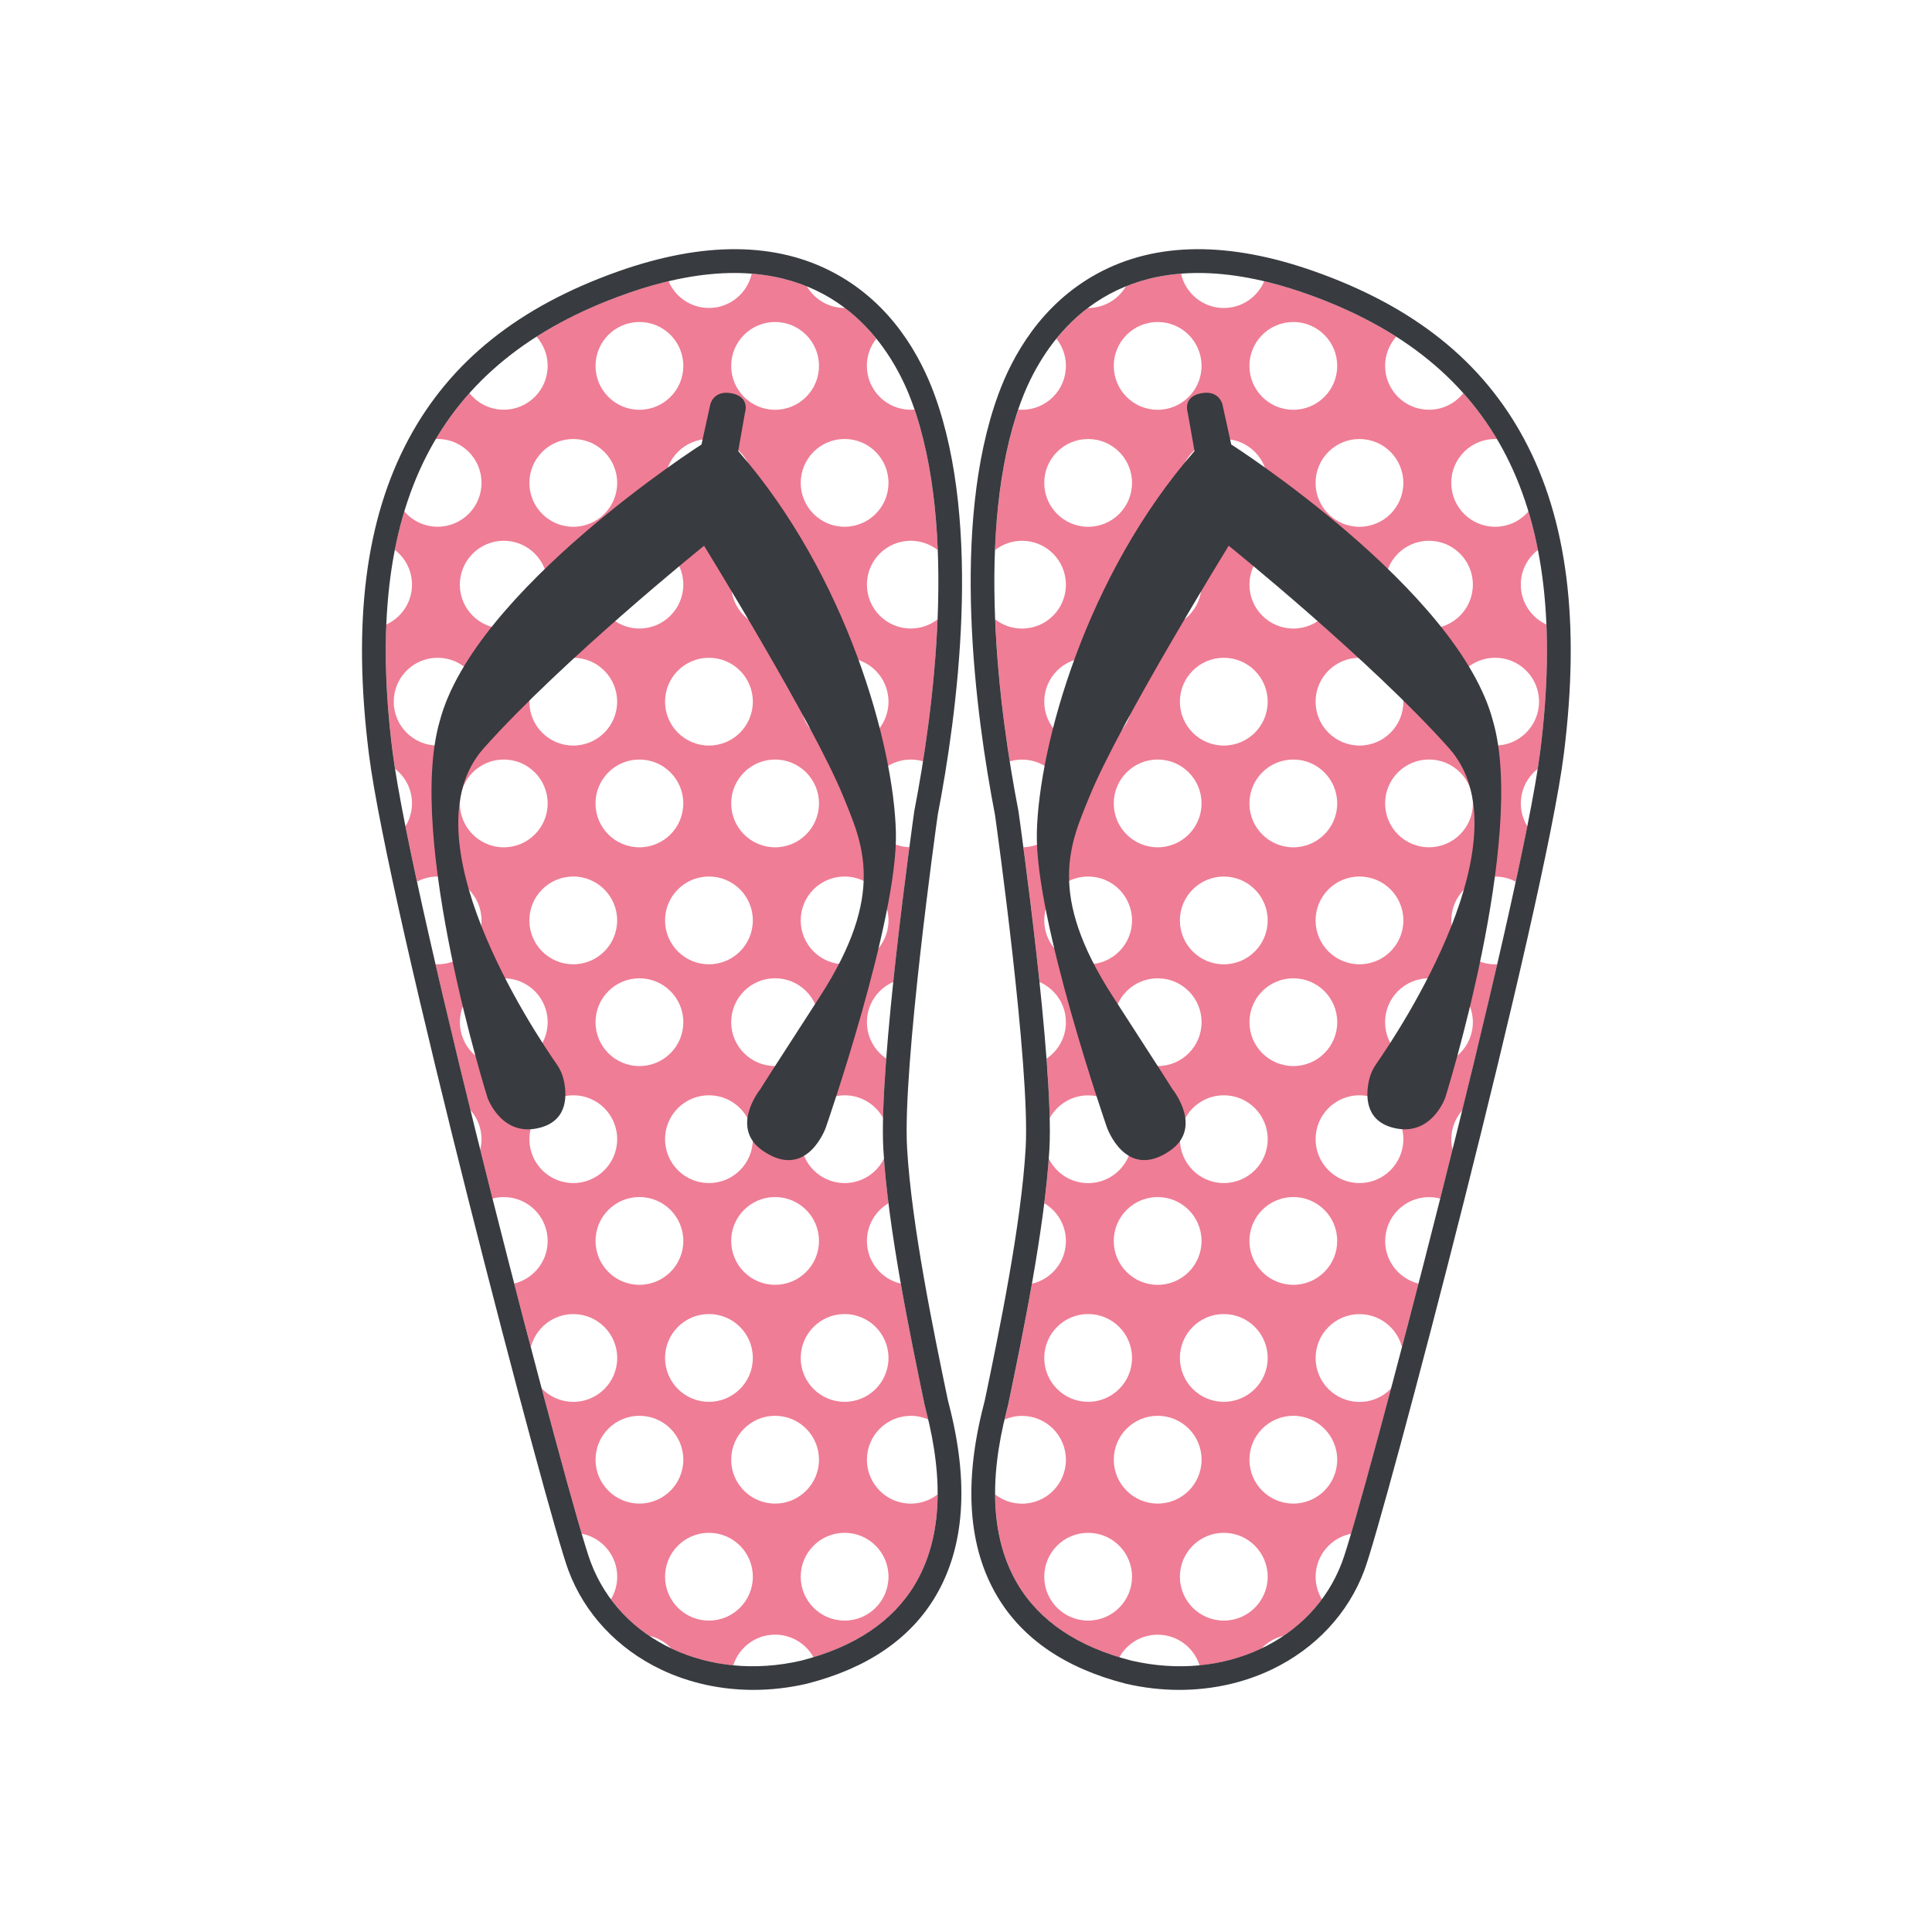 <?xml version="1.0" encoding="utf-8"?>
<!-- Generator: Adobe Illustrator 21.0.0, SVG Export Plug-In . SVG Version: 6.00 Build 0)  -->
<svg version="1.1" id="Calque_1" xmlns="http://www.w3.org/2000/svg" xmlns:xlink="http://www.w3.org/1999/xlink" x="0px" y="0px"
	 viewBox="0 0 600 600" style="enable-background:new 0 0 600 600;" xml:space="preserve">
<style type="text/css">
	.st0{fill:#EF7D95;}
	.st1{fill:#383B3F;}
</style>
<path class="st0" d="M480.26,193.95c-4.7-2.15-7.96-6.88-7.96-12.38c0-4.4,2.09-8.3,5.32-10.79c-0.81-4.13-1.79-8.11-2.95-11.95
	c-2.5,2.91-6.2,4.76-10.34,4.76c-7.53,0-13.63-6.1-13.63-13.63c0-7.53,6.1-13.63,13.63-13.63c0.19,0,0.38,0.02,0.57,0.03
	c-3.03-5.11-6.51-9.86-10.45-14.27c-2.5,3.14-6.34,5.16-10.66,5.16c-7.53,0-13.63-6.1-13.63-13.63c0-3.48,1.32-6.65,3.47-9.06
	c-8.16-5.2-17.42-9.63-27.78-13.3c-4.64-1.64-9.04-2.94-13.23-3.93c-2.07,4.89-6.91,8.32-12.55,8.32c-6.5,0-11.93-4.56-13.29-10.66
	c-6.43,0.51-12.11,1.9-17.1,3.93c-2.37,4.02-6.73,6.73-11.74,6.73c-0.03,0-0.06,0-0.09,0c-3.82,2.9-7.05,6.16-9.77,9.53
	c1.84,2.32,2.95,5.26,2.95,8.45c0,7.53-6.1,13.63-13.63,13.63c-0.4,0-0.78-0.03-1.17-0.06c-4.5,13.21-6.62,28.3-7.22,43.65
	c2.31-1.81,5.22-2.9,8.39-2.9c7.53,0,13.63,6.1,13.63,13.63c0,7.53-6.1,13.63-13.63,13.63c-3.14,0-6.03-1.07-8.33-2.86
	c0.64,15.85,2.48,31.16,4.52,44.1c1.21-0.35,2.49-0.55,3.81-0.55c7.53,0,13.63,6.1,13.63,13.63c0,7.38-5.87,13.37-13.19,13.6
	c1.34,10.1,3.32,25.76,5,41.84c4.82,2.1,8.19,6.9,8.19,12.49c0,4.7-2.38,8.85-6.01,11.3c0.51,6.73,0.86,13.03,0.99,18.46
	c2.32-4.2,6.79-7.05,11.93-7.05c7.53,0,13.63,6.1,13.63,13.63c0,7.53-6.1,13.63-13.63,13.63c-5.37,0-10-3.11-12.22-7.62
	c-0.32,4.4-0.8,9.07-1.4,13.88c4.01,2.37,6.71,6.73,6.71,11.72c0,6.46-4.5,11.86-10.54,13.26c-2.46,13.99-5.26,27.44-7.36,37.54
	c-0.09,0.42-0.25,1.08-0.48,1.95c-0.23,0.9-0.44,1.79-0.65,2.68c1.66-0.72,3.48-1.12,5.4-1.12c7.53,0,13.63,6.1,13.63,13.63
	c0,7.53-6.1,13.63-13.63,13.63c-3.14,0-6.03-1.07-8.33-2.86c0.05,10.75,2.36,20.07,6.97,27.86c6.29,10.64,16.91,18.26,31.58,22.71
	c2.33-4.19,6.79-7.02,11.92-7.02c6.1,0,11.27,4.01,13,9.55c6.85-0.66,13.34-2.46,19.21-5.24c1.83-1.95,4.23-3.36,6.93-3.97
	c4.57-3.1,8.58-6.9,11.85-11.32c-1.23-2.05-1.95-4.43-1.95-7c0-6.63,4.74-12.15,11.02-13.37c2.84-9.63,7.26-25.67,12.44-45.14
	c-2.48,2.59-5.96,4.2-9.83,4.2c-7.53,0-13.63-6.1-13.63-13.63c0-7.53,6.1-13.63,13.63-13.63c6.37,0,11.71,4.38,13.2,10.29
	c1.67-6.36,3.39-12.98,5.15-19.78c-5.96-1.46-10.38-6.82-10.38-13.22c0-7.53,6.1-13.63,13.63-13.63c1.21,0,2.38,0.17,3.49,0.47
	c1.28-5.05,2.55-10.14,3.82-15.23c-0.25-1.03-0.4-2.11-0.4-3.22c0-3.46,1.3-6.61,3.43-9.01c3.83-15.58,7.53-30.99,10.85-45.33
	c-0.22,0.01-0.43,0.03-0.65,0.03c-7.53,0-13.63-6.1-13.63-13.63s6.1-13.63,13.63-13.63c2.31,0,4.49,0.58,6.4,1.6
	c1.33-6.14,2.53-11.91,3.58-17.19c-1.27-2.07-2.02-4.5-2.02-7.12c0-4.37,2.06-8.25,5.26-10.74c0.31-1.99,0.58-3.83,0.78-5.49
	C480.12,219.11,480.77,206.02,480.26,193.95z M457.41,181.57c0,7.53-6.1,13.63-13.63,13.63c-7.53,0-13.63-6.1-13.63-13.63
	c0-7.53,6.1-13.63,13.63-13.63C451.31,167.94,457.41,174.04,457.41,181.57z M366.44,353.78c0-7.53,6.1-13.63,13.63-13.63
	c7.53,0,13.63,6.1,13.63,13.63c0,7.53-6.1,13.63-13.63,13.63C372.54,367.41,366.44,361.31,366.44,353.78z M393.69,421.72
	c0,7.53-6.1,13.63-13.63,13.63c-7.53,0-13.63-6.1-13.63-13.63c0-7.53,6.1-13.63,13.63-13.63
	C387.59,408.09,393.69,414.2,393.69,421.72z M388.03,181.57c0-7.53,6.1-13.63,13.63-13.63c7.53,0,13.63,6.1,13.63,13.63
	c0,7.53-6.1,13.63-13.63,13.63C394.13,195.19,388.03,189.09,388.03,181.57z M415.28,249.51c0,7.53-6.1,13.63-13.63,13.63
	c-7.53,0-13.63-6.1-13.63-13.63s6.1-13.63,13.63-13.63C409.18,235.88,415.28,241.98,415.28,249.51z M393.69,217.91
	c0,7.53-6.1,13.63-13.63,13.63c-7.53,0-13.63-6.1-13.63-13.63c0-7.53,6.1-13.63,13.63-13.63
	C387.59,204.28,393.69,210.38,393.69,217.91z M359.52,195.19c-7.53,0-13.63-6.1-13.63-13.63c0-7.53,6.1-13.63,13.63-13.63
	c7.53,0,13.63,6.1,13.63,13.63C373.15,189.09,367.05,195.19,359.52,195.19z M373.15,249.51c0,7.53-6.1,13.63-13.63,13.63
	c-7.53,0-13.63-6.1-13.63-13.63s6.1-13.63,13.63-13.63C367.05,235.88,373.15,241.98,373.15,249.51z M380.06,272.22
	c7.53,0,13.63,6.1,13.63,13.63s-6.1,13.63-13.63,13.63c-7.53,0-13.63-6.1-13.63-13.63S372.54,272.22,380.06,272.22z M388.03,317.45
	c0-7.53,6.1-13.63,13.63-13.63c7.53,0,13.63,6.1,13.63,13.63c0,7.53-6.1,13.63-13.63,13.63
	C394.13,331.07,388.03,324.97,388.03,317.45z M408.57,285.84c0-7.53,6.1-13.63,13.63-13.63c7.53,0,13.63,6.1,13.63,13.63
	s-6.1,13.63-13.63,13.63C414.67,299.47,408.57,293.37,408.57,285.84z M408.57,217.91c0-7.53,6.1-13.63,13.63-13.63
	c7.53,0,13.63,6.1,13.63,13.63c0,7.53-6.1,13.63-13.63,13.63C414.67,231.53,408.57,225.43,408.57,217.91z M435.82,149.97
	c0,7.53-6.1,13.63-13.63,13.63c-7.53,0-13.63-6.1-13.63-13.63c0-7.53,6.1-13.63,13.63-13.63
	C429.72,136.34,435.82,142.44,435.82,149.97z M401.65,100c7.53,0,13.63,6.1,13.63,13.63s-6.1,13.63-13.63,13.63
	c-7.53,0-13.63-6.1-13.63-13.63S394.13,100,401.65,100z M393.69,149.97c0,7.53-6.1,13.63-13.63,13.63c-7.53,0-13.63-6.1-13.63-13.63
	c0-7.53,6.1-13.63,13.63-13.63C387.59,136.34,393.69,142.44,393.69,149.97z M359.52,100c7.53,0,13.63,6.1,13.63,13.63
	s-6.1,13.63-13.63,13.63c-7.53,0-13.63-6.1-13.63-13.63S352,100,359.52,100z M324.3,149.97c0-7.53,6.1-13.63,13.63-13.63
	c7.53,0,13.63,6.1,13.63,13.63c0,7.53-6.1,13.63-13.63,13.63C330.41,163.59,324.3,157.49,324.3,149.97z M324.3,217.91
	c0-7.53,6.1-13.63,13.63-13.63c7.53,0,13.63,6.1,13.63,13.63c0,7.53-6.1,13.63-13.63,13.63C330.41,231.53,324.3,225.43,324.3,217.91
	z M324.3,285.84c0-7.53,6.1-13.63,13.63-13.63c7.53,0,13.63,6.1,13.63,13.63s-6.1,13.63-13.63,13.63
	C330.41,299.47,324.3,293.37,324.3,285.84z M345.9,317.45c0-7.53,6.1-13.63,13.63-13.63c7.53,0,13.63,6.1,13.63,13.63
	c0,7.53-6.1,13.63-13.63,13.63C352,331.07,345.9,324.97,345.9,317.45z M359.52,371.76c7.53,0,13.63,6.1,13.63,13.63
	c0,7.53-6.1,13.63-13.63,13.63c-7.53,0-13.63-6.1-13.63-13.63C345.9,377.86,352,371.76,359.52,371.76z M324.3,421.72
	c0-7.53,6.1-13.63,13.63-13.63c7.53,0,13.63,6.1,13.63,13.63c0,7.53-6.1,13.63-13.63,13.63C330.41,435.35,324.3,429.25,324.3,421.72
	z M337.93,503.29c-7.53,0-13.63-6.1-13.63-13.63c0-7.53,6.1-13.63,13.63-13.63c7.53,0,13.63,6.1,13.63,13.63
	C351.56,497.19,345.46,503.29,337.93,503.29z M345.9,453.32c0-7.53,6.1-13.63,13.63-13.63c7.53,0,13.63,6.1,13.63,13.63
	c0,7.53-6.1,13.63-13.63,13.63C352,466.95,345.9,460.85,345.9,453.32z M380.06,503.29c-7.53,0-13.63-6.1-13.63-13.63
	c0-7.53,6.1-13.63,13.63-13.63c7.53,0,13.63,6.1,13.63,13.63C393.69,497.19,387.59,503.29,380.06,503.29z M415.28,453.32
	c0,7.53-6.1,13.63-13.63,13.63c-7.53,0-13.63-6.1-13.63-13.63c0-7.53,6.1-13.63,13.63-13.63
	C409.18,439.7,415.28,445.8,415.28,453.32z M401.65,399.01c-7.53,0-13.63-6.1-13.63-13.63c0-7.53,6.1-13.63,13.63-13.63
	c7.53,0,13.63,6.1,13.63,13.63C415.28,392.91,409.18,399.01,401.65,399.01z M422.2,367.41c-7.53,0-13.63-6.1-13.63-13.63
	c0-7.53,6.1-13.63,13.63-13.63c7.53,0,13.63,6.1,13.63,13.63C435.82,361.31,429.72,367.41,422.2,367.41z M457.41,317.45
	c0,7.53-6.1,13.63-13.63,13.63c-7.53,0-13.63-6.1-13.63-13.63c0-7.53,6.1-13.63,13.63-13.63
	C451.31,303.82,457.41,309.92,457.41,317.45z M443.79,263.13c-7.53,0-13.63-6.1-13.63-13.63s6.1-13.63,13.63-13.63
	c7.53,0,13.63,6.1,13.63,13.63S451.31,263.13,443.79,263.13z M464.33,231.53c-7.53,0-13.63-6.1-13.63-13.63
	c0-7.53,6.1-13.63,13.63-13.63s13.63,6.1,13.63,13.63C477.95,225.43,471.85,231.53,464.33,231.53z M282.84,167.94
	c3.17,0,6.07,1.09,8.39,2.9c-0.6-15.35-2.72-30.43-7.22-43.65c-0.39,0.03-0.78,0.06-1.17,0.06c-7.53,0-13.63-6.1-13.63-13.63
	c0-3.2,1.11-6.13,2.95-8.45c-2.72-3.37-5.95-6.63-9.77-9.53c-0.03,0-0.06,0-0.09,0c-5,0-9.37-2.71-11.74-6.73
	c-4.99-2.03-10.67-3.42-17.1-3.93c-1.36,6.1-6.79,10.66-13.29,10.66c-5.64,0-10.48-3.43-12.55-8.32c-4.19,0.99-8.59,2.28-13.23,3.93
	c-10.37,3.67-19.62,8.1-27.78,13.3c2.15,2.41,3.47,5.58,3.47,9.06c0,7.53-6.1,13.63-13.63,13.63c-4.32,0-8.17-2.02-10.66-5.16
	c-3.94,4.41-7.42,9.16-10.45,14.27c0.19-0.01,0.38-0.03,0.57-0.03c7.53,0,13.63,6.1,13.63,13.63c0,7.53-6.1,13.63-13.63,13.63
	c-4.14,0-7.84-1.85-10.34-4.76c-1.16,3.84-2.15,7.82-2.95,11.95c3.23,2.49,5.33,6.39,5.33,10.79c0,5.5-3.27,10.23-7.96,12.38
	c-0.51,12.06,0.14,25.16,1.92,39.33c0.21,1.66,0.47,3.5,0.78,5.49c3.2,2.49,5.26,6.37,5.26,10.74c0,2.61-0.75,5.04-2.02,7.12
	c1.05,5.29,2.25,11.05,3.58,17.19c1.91-1.02,4.09-1.6,6.4-1.6c7.53,0,13.63,6.1,13.63,13.63s-6.1,13.63-13.63,13.63
	c-0.22,0-0.43-0.02-0.65-0.03c3.32,14.34,7.01,29.75,10.85,45.33c2.13,2.4,3.43,5.55,3.43,9.01c0,1.11-0.15,2.18-0.4,3.22
	c1.27,5.09,2.54,10.18,3.82,15.23c1.12-0.3,2.28-0.47,3.49-0.47c7.53,0,13.63,6.1,13.63,13.63c0,6.41-4.43,11.77-10.38,13.22
	c1.76,6.8,3.48,13.42,5.15,19.78c1.49-5.91,6.83-10.29,13.2-10.29c7.53,0,13.63,6.1,13.63,13.63c0,7.53-6.1,13.63-13.63,13.63
	c-3.87,0-7.35-1.62-9.83-4.2c5.18,19.48,9.6,35.51,12.44,45.14c6.28,1.22,11.02,6.74,11.02,13.37c0,2.56-0.72,4.95-1.95,7
	c3.27,4.42,7.28,8.22,11.85,11.32c2.71,0.61,5.1,2.02,6.93,3.97c5.86,2.78,12.36,4.58,19.21,5.24c1.73-5.53,6.9-9.55,13-9.55
	c5.13,0,9.59,2.84,11.92,7.02c14.67-4.45,25.29-12.07,31.58-22.71c4.6-7.78,6.92-17.11,6.97-27.86c-2.3,1.79-5.19,2.86-8.33,2.86
	c-7.53,0-13.63-6.1-13.63-13.63c0-7.53,6.1-13.63,13.63-13.63c1.92,0,3.75,0.4,5.4,1.12c-0.21-0.89-0.41-1.78-0.65-2.68
	c-0.23-0.87-0.39-1.53-0.48-1.95c-2.1-10.1-4.9-23.55-7.36-37.54c-6.04-1.4-10.54-6.8-10.54-13.26c0-5,2.7-9.35,6.71-11.72
	c-0.6-4.81-1.08-9.47-1.4-13.88c-2.22,4.51-6.85,7.62-12.22,7.62c-7.53,0-13.63-6.1-13.63-13.63c0-7.53,6.1-13.63,13.63-13.63
	c5.14,0,9.61,2.85,11.93,7.05c0.12-5.43,0.48-11.73,0.99-18.46c-3.62-2.45-6.01-6.6-6.01-11.3c0-5.59,3.37-10.39,8.19-12.49
	c1.68-16.08,3.67-31.74,5-41.84c-7.32-0.23-13.19-6.22-13.19-13.6c0-7.53,6.1-13.63,13.63-13.63c1.32,0,2.6,0.2,3.81,0.55
	c2.04-12.94,3.88-28.24,4.52-44.1c-2.31,1.79-5.19,2.86-8.33,2.86c-7.53,0-13.63-6.1-13.63-13.63
	C269.22,174.04,275.32,167.94,282.84,167.94z M240.71,100c7.53,0,13.63,6.1,13.63,13.63s-6.1,13.63-13.63,13.63
	c-7.53,0-13.63-6.1-13.63-13.63S233.18,100,240.71,100z M206.54,353.78c0-7.53,6.1-13.63,13.63-13.63c7.53,0,13.63,6.1,13.63,13.63
	c0,7.53-6.1,13.63-13.63,13.63C212.64,367.41,206.54,361.31,206.54,353.78z M233.8,421.72c0,7.53-6.1,13.63-13.63,13.63
	c-7.53,0-13.63-6.1-13.63-13.63c0-7.53,6.1-13.63,13.63-13.63C227.69,408.09,233.8,414.2,233.8,421.72z M206.54,217.91
	c0-7.53,6.1-13.63,13.63-13.63c7.53,0,13.63,6.1,13.63,13.63c0,7.53-6.1,13.63-13.63,13.63
	C212.64,231.53,206.54,225.43,206.54,217.91z M212.2,249.51c0,7.53-6.1,13.63-13.63,13.63s-13.63-6.1-13.63-13.63
	s6.1-13.63,13.63-13.63S212.2,241.98,212.2,249.51z M198.58,195.19c-7.53,0-13.63-6.1-13.63-13.63c0-7.53,6.1-13.63,13.63-13.63
	s13.63,6.1,13.63,13.63C212.2,189.09,206.1,195.19,198.58,195.19z M191.66,217.91c0,7.53-6.1,13.63-13.63,13.63
	c-7.53,0-13.63-6.1-13.63-13.63c0-7.53,6.1-13.63,13.63-13.63C185.56,204.28,191.66,210.38,191.66,217.91z M191.66,285.84
	c0,7.53-6.1,13.63-13.63,13.63c-7.53,0-13.63-6.1-13.63-13.63s6.1-13.63,13.63-13.63C185.56,272.22,191.66,278.32,191.66,285.84z
	 M198.58,303.82c7.53,0,13.63,6.1,13.63,13.63c0,7.53-6.1,13.63-13.63,13.63s-13.63-6.1-13.63-13.63
	C184.95,309.92,191.05,303.82,198.58,303.82z M206.54,285.84c0-7.53,6.1-13.63,13.63-13.63c7.53,0,13.63,6.1,13.63,13.63
	s-6.1,13.63-13.63,13.63C212.64,299.47,206.54,293.37,206.54,285.84z M227.08,249.51c0-7.53,6.1-13.63,13.63-13.63
	c7.53,0,13.63,6.1,13.63,13.63s-6.1,13.63-13.63,13.63C233.18,263.13,227.08,257.03,227.08,249.51z M227.08,181.57
	c0-7.53,6.1-13.63,13.63-13.63c7.53,0,13.63,6.1,13.63,13.63c0,7.53-6.1,13.63-13.63,13.63
	C233.18,195.19,227.08,189.09,227.08,181.57z M233.8,149.97c0,7.53-6.1,13.63-13.63,13.63c-7.53,0-13.63-6.1-13.63-13.63
	c0-7.53,6.1-13.63,13.63-13.63C227.69,136.34,233.8,142.44,233.8,149.97z M198.58,100c7.53,0,13.63,6.1,13.63,13.63
	s-6.1,13.63-13.63,13.63s-13.63-6.1-13.63-13.63S191.05,100,198.58,100z M178.04,136.34c7.53,0,13.63,6.1,13.63,13.63
	c0,7.53-6.1,13.63-13.63,13.63c-7.53,0-13.63-6.1-13.63-13.63C164.41,142.44,170.51,136.34,178.04,136.34z M156.44,167.94
	c7.53,0,13.63,6.1,13.63,13.63c0,7.53-6.1,13.63-13.63,13.63c-7.53,0-13.63-6.1-13.63-13.63
	C142.82,174.04,148.92,167.94,156.44,167.94z M122.28,217.91c0-7.53,6.1-13.63,13.63-13.63c7.53,0,13.63,6.1,13.63,13.63
	c0,7.53-6.1,13.63-13.63,13.63C128.38,231.53,122.28,225.43,122.28,217.91z M142.82,249.51c0-7.53,6.1-13.63,13.63-13.63
	c7.53,0,13.63,6.1,13.63,13.63s-6.1,13.63-13.63,13.63C148.92,263.13,142.82,257.03,142.82,249.51z M142.82,317.45
	c0-7.53,6.1-13.63,13.63-13.63c7.53,0,13.63,6.1,13.63,13.63c0,7.53-6.1,13.63-13.63,13.63
	C148.92,331.07,142.82,324.97,142.82,317.45z M164.41,353.78c0-7.53,6.1-13.63,13.63-13.63c7.53,0,13.63,6.1,13.63,13.63
	c0,7.53-6.1,13.63-13.63,13.63C170.51,367.41,164.41,361.31,164.41,353.78z M184.95,385.38c0-7.53,6.1-13.63,13.63-13.63
	s13.63,6.1,13.63,13.63c0,7.53-6.1,13.63-13.63,13.63S184.95,392.91,184.95,385.38z M198.58,466.95c-7.53,0-13.63-6.1-13.63-13.63
	c0-7.53,6.1-13.63,13.63-13.63s13.63,6.1,13.63,13.63C212.2,460.85,206.1,466.95,198.58,466.95z M220.17,503.29
	c-7.53,0-13.63-6.1-13.63-13.63c0-7.53,6.1-13.63,13.63-13.63c7.53,0,13.63,6.1,13.63,13.63
	C233.8,497.19,227.69,503.29,220.17,503.29z M227.08,453.32c0-7.53,6.1-13.63,13.63-13.63c7.53,0,13.63,6.1,13.63,13.63
	c0,7.53-6.1,13.63-13.63,13.63C233.18,466.95,227.08,460.85,227.08,453.32z M275.93,489.66c0,7.53-6.1,13.63-13.63,13.63
	c-7.53,0-13.63-6.1-13.63-13.63c0-7.53,6.1-13.63,13.63-13.63C269.83,476.03,275.93,482.13,275.93,489.66z M275.93,421.72
	c0,7.53-6.1,13.63-13.63,13.63c-7.53,0-13.63-6.1-13.63-13.63c0-7.53,6.1-13.63,13.63-13.63
	C269.83,408.09,275.93,414.2,275.93,421.72z M254.34,385.38c0,7.53-6.1,13.63-13.63,13.63c-7.53,0-13.63-6.1-13.63-13.63
	c0-7.53,6.1-13.63,13.63-13.63C248.24,371.76,254.34,377.86,254.34,385.38z M240.71,331.07c-7.53,0-13.63-6.1-13.63-13.63
	c0-7.53,6.1-13.63,13.63-13.63c7.53,0,13.63,6.1,13.63,13.63C254.34,324.97,248.24,331.07,240.71,331.07z M275.93,285.84
	c0,7.53-6.1,13.63-13.63,13.63c-7.53,0-13.63-6.1-13.63-13.63s6.1-13.63,13.63-13.63C269.83,272.22,275.93,278.32,275.93,285.84z
	 M275.93,217.91c0,7.53-6.1,13.63-13.63,13.63c-7.53,0-13.63-6.1-13.63-13.63c0-7.53,6.1-13.63,13.63-13.63
	C269.83,204.28,275.93,210.38,275.93,217.91z M262.3,163.59c-7.53,0-13.63-6.1-13.63-13.63c0-7.53,6.1-13.63,13.63-13.63
	c7.53,0,13.63,6.1,13.63,13.63C275.93,157.49,269.83,163.59,262.3,163.59z"/>
<path class="st1" d="M473.3,136.29c-12.92-24.06-34.18-41.06-64.99-51.98c-26.65-9.44-49.35-9.23-67.49,0.63
	c-17.6,9.57-26.47,25.74-30.81,37.62c-14.91,40.82-7.04,99.26-1,130.53c0.43,3.06,10.95,78.32,9.52,103.38
	c-1.37,24.01-8.43,57.94-12.64,78.21c-0.07,0.34-0.21,0.89-0.4,1.61c-6.24,24.18-4.84,44.17,4.18,59.41
	c7.86,13.28,21.28,22.42,39.97,27.19c5.53,1.28,11.11,1.92,16.61,1.92c10.11,0,19.97-2.15,28.76-6.36
	c13.52-6.48,23.7-17.4,28.68-30.72c5.97-15.62,55.99-205.96,61.97-253.53C490.79,193.36,486.75,161.33,473.3,136.29z M478.34,233.28
	c-5.94,47.26-55.61,236.3-61.55,251.84c-9.12,24.42-36.66,37.28-65.4,30.6c-16.64-4.24-28.54-12.24-35.37-23.78
	c-7.99-13.5-9.13-31.6-3.39-53.81c0.23-0.87,0.39-1.53,0.48-1.95c4.26-20.47,11.39-54.73,12.79-79.29
	c1.49-26.18-9.14-101.72-9.6-104.92l-0.03-0.18c-5.9-30.5-13.65-87.5,0.67-126.69c5.01-13.72,19.36-40.32,55.22-40.32
	c9.61,0,20.76,1.91,33.69,6.49C464.85,112.17,487.88,157.3,478.34,233.28z M290.22,122.56c-4.34-11.88-13.21-28.06-30.81-37.62
	c-18.14-9.86-40.84-10.07-67.49-0.63c-30.81,10.92-52.07,27.92-64.99,51.98c-13.45,25.04-17.49,57.07-12.36,97.91
	c5.98,47.57,55.99,237.9,61.97,253.53c4.97,13.32,15.16,24.24,28.68,30.72c8.79,4.21,18.65,6.36,28.76,6.36
	c5.5,0,11.08-0.64,16.61-1.92c18.69-4.76,32.11-13.9,39.97-27.19c9.02-15.25,10.43-35.23,4.18-59.41c-0.19-0.72-0.33-1.26-0.4-1.61
	c-4.22-20.27-11.27-54.2-12.64-78.21c-1.43-25.06,9.09-100.32,9.52-103.38C297.26,221.82,305.13,163.38,290.22,122.56z
	 M283.93,251.97c-0.45,3.2-11.09,78.74-9.6,104.92c1.4,24.56,8.53,58.82,12.79,79.29c0.09,0.42,0.25,1.08,0.48,1.95
	c5.74,22.21,4.6,40.32-3.39,53.81c-6.82,11.53-18.72,19.53-35.37,23.78c-28.74,6.68-56.28-6.19-65.4-30.6
	c-5.94-15.54-55.61-204.59-61.55-251.84c-9.54-75.98,13.49-121.1,72.49-142.01c12.93-4.58,24.08-6.49,33.69-6.49
	c35.85,0,50.21,26.6,55.22,40.32c14.31,39.18,6.56,96.19,0.67,126.69L283.93,251.97z M463.68,223.99
	c10.47,36.39-14.84,116.9-14.84,116.9s-4.4,12.59-16.47,9.27c-8.73-2.4-8.19-10.47-7.15-14.93c0.4-1.7,1.11-3.26,2.11-4.7
	c7.51-10.77,47.2-70.62,22.7-98.15c-24.31-27.3-68.44-62.9-68.44-62.9s-34.07,55.26-43.3,78.02c-5.78,14.26-13.45,29.88,7.33,62
	c16.28,25.17,18.33,28.45,18.46,28.69c0.87,1.11,9.24,12.26-0.69,19.14c-13.82,9.58-19.64-7.25-19.64-7.25S321.34,285.59,322,258.5
	c0.66-27.09,15.23-79.75,48.97-118.42l-2.12-11.98c0,0-1.66-4.77,4.03-5.94c5.69-1.17,6.74,3.37,6.74,3.37l2.75,12.5
	C382.38,138.02,453.05,183.25,463.68,223.99z M229.26,140.08c33.74,38.67,48.31,91.33,48.97,118.42
	c0.66,27.09-21.74,91.59-21.74,91.59s-5.82,16.83-19.64,7.25c-9.93-6.88-1.56-18.03-0.69-19.14c0.12-0.24,2.18-3.53,18.46-28.69
	c20.78-32.12,13.11-47.74,7.33-62c-9.23-22.77-43.3-78.02-43.3-78.02s-44.13,35.59-68.44,62.9c-24.5,27.53,15.19,87.37,22.7,98.15
	c1,1.43,1.72,3,2.11,4.7c1.04,4.46,1.58,12.53-7.15,14.93c-12.07,3.32-16.47-9.27-16.47-9.27s-25.32-80.51-14.85-116.9
	c10.64-40.73,81.3-85.96,81.3-85.96l2.75-12.5c0,0,1.05-4.54,6.74-3.37c5.69,1.17,4.03,5.94,4.03,5.94L229.26,140.08z"/>
</svg>
